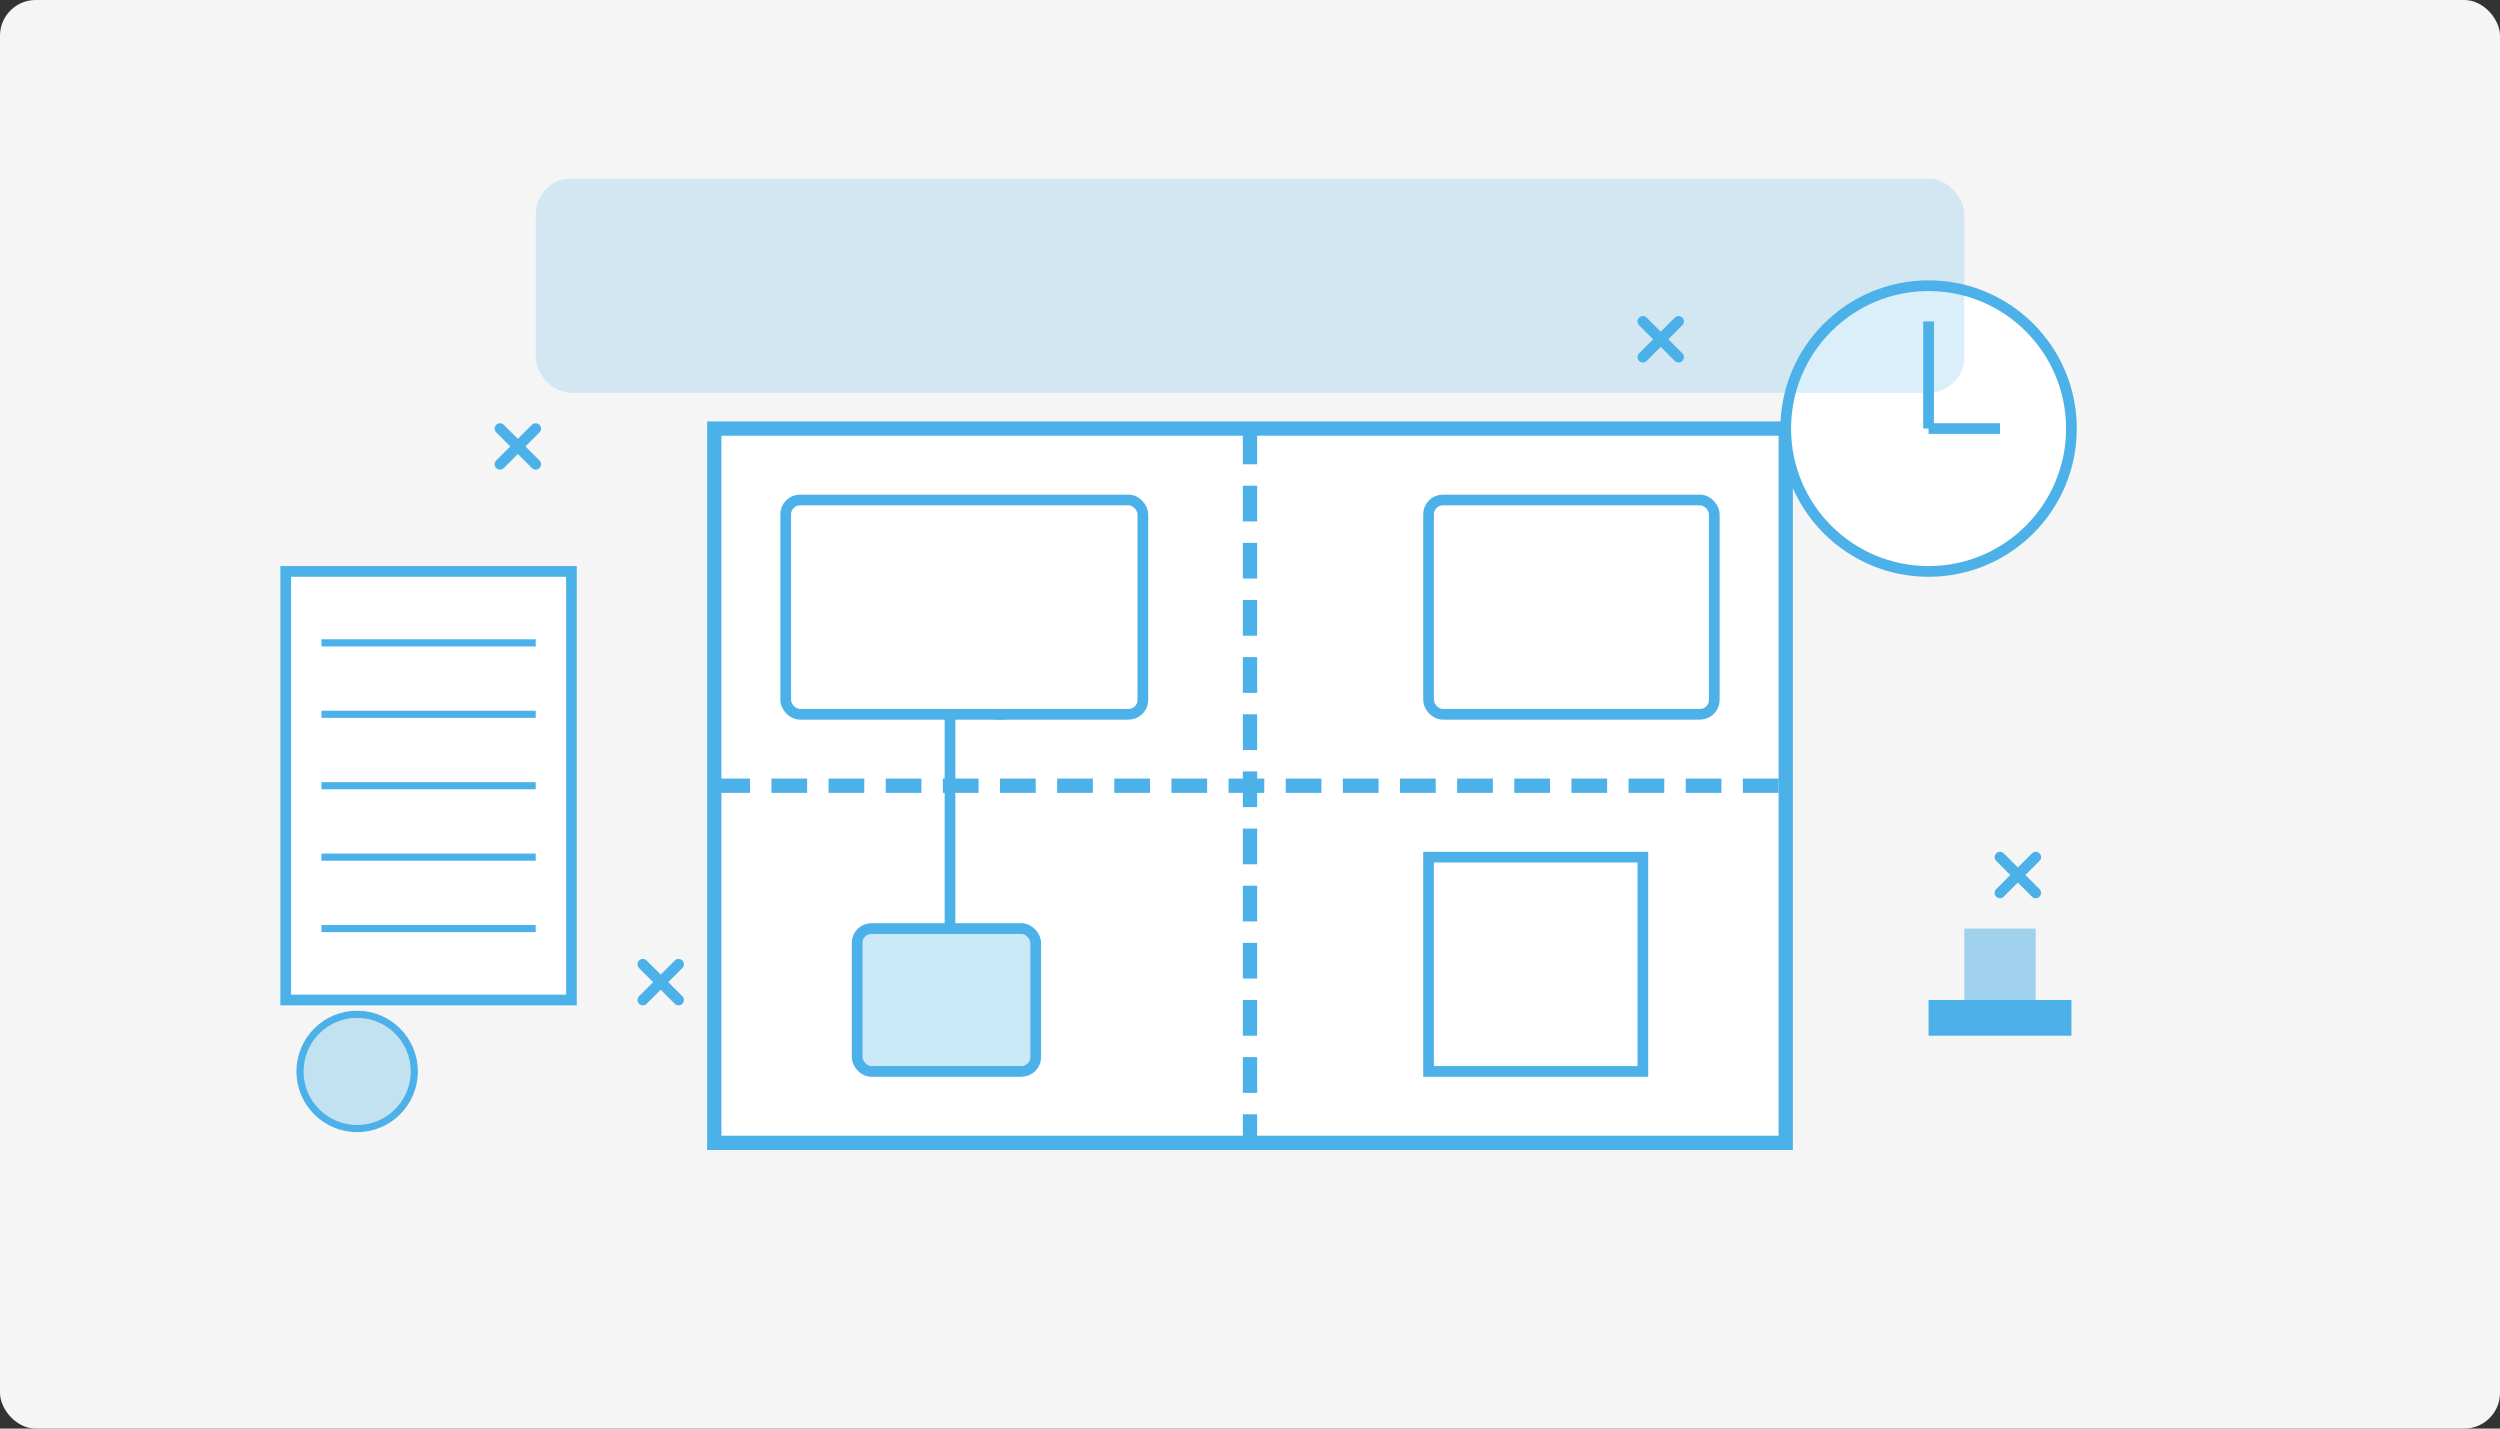 <svg width="350" height="200" viewBox="0 0 350 200" fill="none" xmlns="http://www.w3.org/2000/svg">
  <rect x="0" y="0" width="350" height="200" fill="#333333" stroke="none"/>
  <rect width="350" height="200" rx="5" fill="#F5F5F5"/>
  
  <!-- Home outline -->
  <rect x="100" y="60" width="150" height="100" fill="white" stroke="#4CB1E8" stroke-width="2"/>
  
  <!-- Room dividers -->
  <line x1="175" y1="60" x2="175" y2="160" stroke="#4CB1E8" stroke-width="2" stroke-dasharray="5 3"/>
  <line x1="100" y1="110" x2="250" y2="110" stroke="#4CB1E8" stroke-width="2" stroke-dasharray="5 3"/>
  
  <!-- Cleaning bucket and mop -->
  <rect x="120" y="130" width="25" height="20" rx="2" fill="#4CB1E8" fill-opacity="0.3" stroke="#4CB1E8" stroke-width="1.5"/>
  <line x1="133" y1="130" x2="133" y2="90" stroke="#4CB1E8" stroke-width="1.5"/>
  <path d="M133 90C133 90 140 85 145 90C150 95 145 100 140 100C135 100 133 95 133 90Z" fill="#4CB1E8" fill-opacity="0.3" stroke="#4CB1E8" stroke-width="1.5"/>
  
  <!-- Furniture outlines -->
  <rect x="200" y="70" width="40" height="30" rx="2" fill="white" stroke="#4CB1E8" stroke-width="1.5"/>
  <rect x="110" y="70" width="50" height="30" rx="2" fill="white" stroke="#4CB1E8" stroke-width="1.5"/>
  <rect x="200" y="120" width="30" height="30" fill="white" stroke="#4CB1E8" stroke-width="1.5"/>
  
  <!-- Checklist -->
  <rect x="40" y="80" width="40" height="60" fill="white" stroke="#4CB1E8" stroke-width="1.5"/>
  <line x1="45" y1="90" x2="75" y2="90" stroke="#4CB1E8" stroke-width="1"/>
  <line x1="45" y1="100" x2="75" y2="100" stroke="#4CB1E8" stroke-width="1"/>
  <line x1="45" y1="110" x2="75" y2="110" stroke="#4CB1E8" stroke-width="1"/>
  <line x1="45" y1="120" x2="75" y2="120" stroke="#4CB1E8" stroke-width="1"/>
  <line x1="45" y1="130" x2="75" y2="130" stroke="#4CB1E8" stroke-width="1"/>
  
  <!-- Clock representing time-saving -->
  <circle cx="270" cy="60" r="20" fill="white" stroke="#4CB1E8" stroke-width="1.5"/>
  <line x1="270" y1="60" x2="270" y2="45" stroke="#4CB1E8" stroke-width="1.5"/>
  <line x1="270" y1="60" x2="280" y2="60" stroke="#4CB1E8" stroke-width="1.5"/>
  
  <!-- Cleaning sparkles -->
  <path d="M280 120L285 125M280 125L285 120" stroke="#4CB1E8" stroke-width="1.5" stroke-linecap="round"/>
  <path d="M90 135L95 140M90 140L95 135" stroke="#4CB1E8" stroke-width="1.5" stroke-linecap="round"/>
  <path d="M70 60L75 65M70 65L75 60" stroke="#4CB1E8" stroke-width="1.5" stroke-linecap="round"/>
  <path d="M230 45L235 50M230 50L235 45" stroke="#4CB1E8" stroke-width="1.5" stroke-linecap="round"/>
  
  <!-- Title banner -->
  <rect x="75" y="25" width="200" height="30" rx="5" fill="#4CB1E8" fill-opacity="0.2"/>
  
  <!-- Small cleaning tools -->
  <rect x="270" y="140" width="20" height="5" fill="#4CB1E8"/>
  <rect x="275" y="130" width="10" height="10" fill="#4CB1E8" fill-opacity="0.5"/>
  <circle cx="50" cy="150" r="8" fill="#4CB1E8" fill-opacity="0.3" stroke="#4CB1E8" stroke-width="1"/>
</svg>
